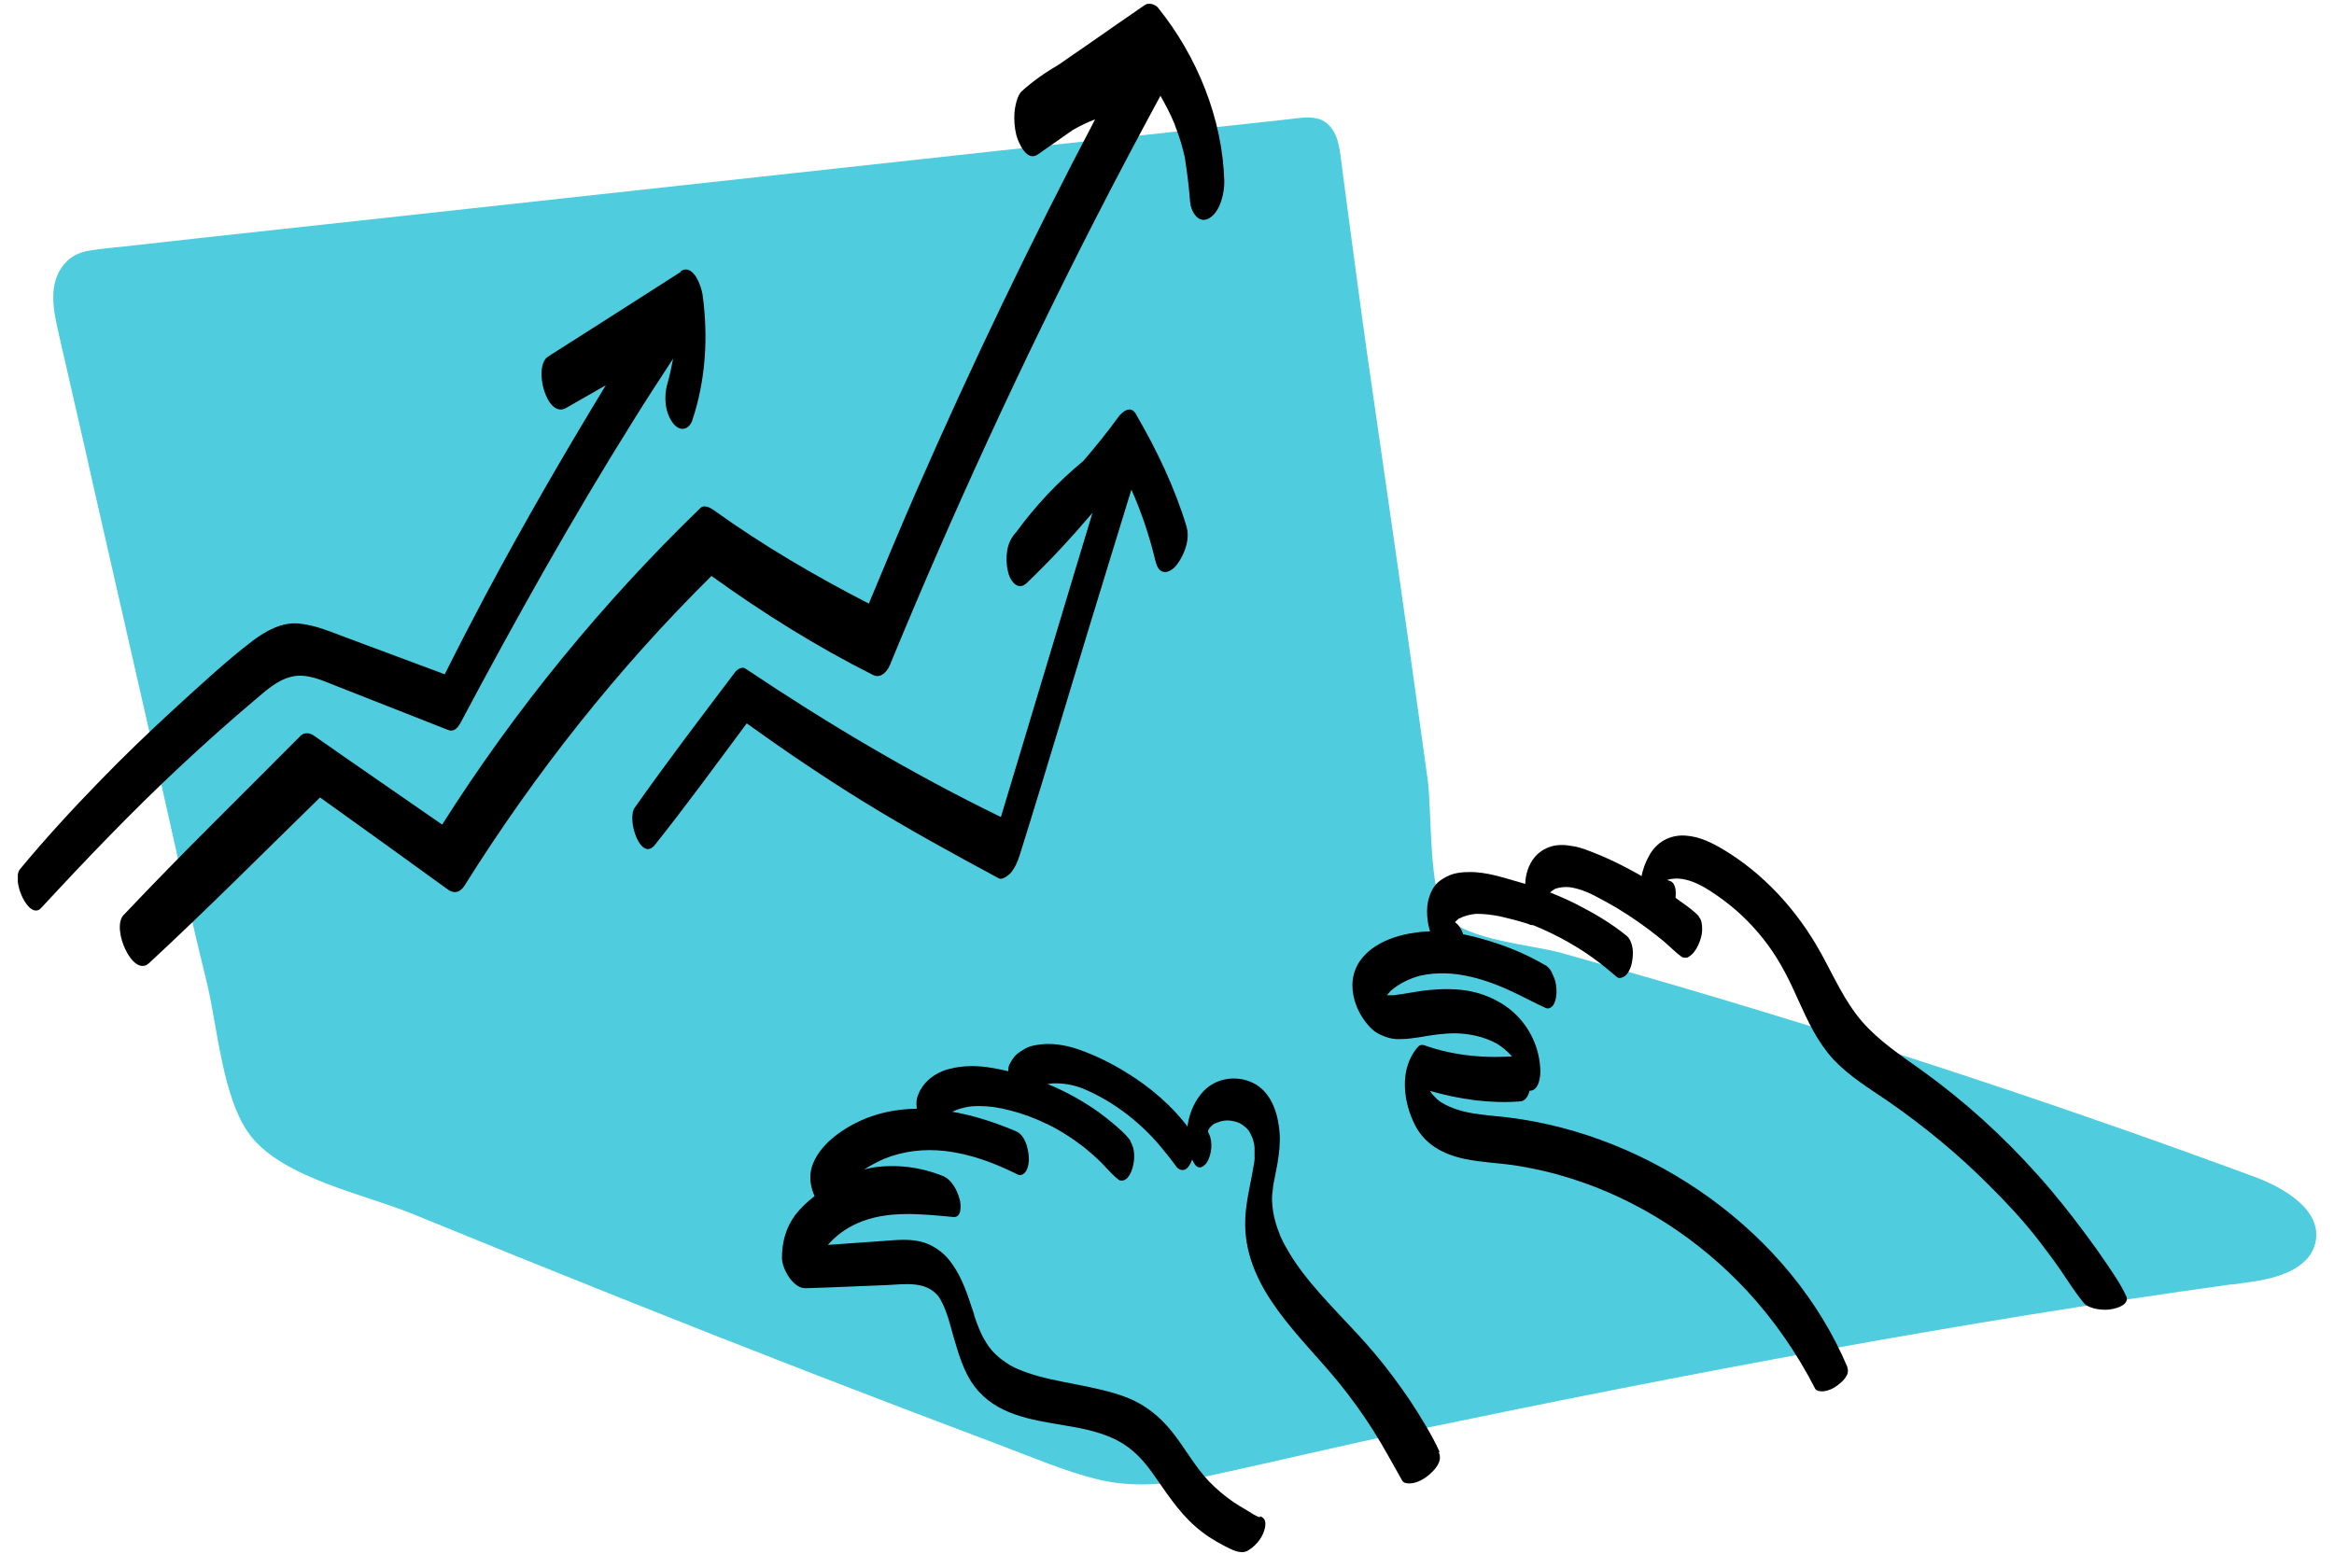 <svg width="128" height="86" viewBox="0 0 128 86" fill="none" xmlns="http://www.w3.org/2000/svg">
<g clip-path="url(#clip0_327_7522)">
<path d="M122.401 70.467C122.716 70.424 123.016 70.381 123.331 70.338C124.834 70.138 126.652 69.637 126.981 68.163C127.367 66.417 125.349 65.2 123.675 64.57C113.799 60.921 103.795 57.6 93.691 54.595C91.014 53.793 88.324 53.035 85.633 52.276C84.044 51.833 80.38 51.561 79.35 50.287C78.32 49.013 78.534 44.419 78.291 42.73C77.962 40.326 77.618 37.935 77.289 35.531C76.531 30.135 75.743 24.754 74.971 19.373C74.598 16.739 74.255 14.091 73.897 11.444C73.811 10.785 73.725 10.141 73.639 9.483C73.554 8.867 73.511 8.223 73.325 7.622C73.167 7.136 72.824 6.663 72.308 6.52C71.765 6.363 71.149 6.492 70.605 6.549C65.296 7.136 59.971 7.708 54.647 8.281C49.323 8.867 44.013 9.44 38.689 10.027C33.379 10.614 28.055 11.186 22.745 11.773C17.436 12.36 12.14 12.918 6.83 13.519C6.215 13.591 5.599 13.633 4.984 13.734C4.483 13.805 4.025 13.977 3.667 14.335C2.508 15.494 2.966 17.169 3.281 18.571C3.896 21.276 4.526 23.981 5.127 26.686C6.286 31.781 7.446 36.862 8.605 41.957C9.507 45.907 10.351 49.886 11.324 53.822C11.925 56.227 12.183 60.32 13.757 62.324C15.575 64.642 19.997 65.515 22.617 66.588C26.424 68.148 30.245 69.694 34.081 71.226C40.993 73.988 47.935 76.679 54.905 79.298C56.651 79.956 58.397 80.715 60.215 81.158C62.104 81.616 64.022 81.445 65.911 81.044C69.861 80.199 73.797 79.24 77.747 78.425C92.617 75.333 107.43 72.528 122.401 70.453V70.467Z" fill="#50CCDF"/>
<path d="M63.536 0.452C63.378 0.252 63.02 0.108 62.777 0.28C61.718 1.01 60.659 1.74 59.6 2.484C59.085 2.842 58.569 3.186 58.069 3.543C57.353 3.958 56.666 4.431 56.036 5.003C55.779 5.232 55.664 5.862 55.635 6.163C55.607 6.578 55.635 6.993 55.736 7.408C55.85 7.823 56.308 8.91 56.923 8.467C57.553 8.023 58.197 7.579 58.827 7.136C59.228 6.907 59.629 6.706 60.058 6.549C56.551 13.218 53.288 20.017 50.268 26.915C49.367 28.976 48.508 31.037 47.649 33.112C44.701 31.595 41.839 29.921 39.148 27.989C38.962 27.86 38.633 27.659 38.404 27.874C33.022 33.084 28.256 38.909 24.249 45.235C21.902 43.603 19.54 41.986 17.193 40.34C16.992 40.197 16.678 40.168 16.492 40.354C13.243 43.632 9.937 46.852 6.774 50.201C6.087 50.931 7.289 53.665 8.176 52.834C11.368 49.872 14.431 46.795 17.551 43.746C19.898 45.421 22.231 47.11 24.564 48.798C24.922 49.056 25.236 48.942 25.465 48.598C29.33 42.43 33.852 36.705 39.019 31.595C41.839 33.628 44.787 35.474 47.892 37.034C48.308 37.234 48.651 36.834 48.794 36.504C52.215 28.189 55.979 20.017 60.072 12.016C61.231 9.755 62.419 7.508 63.636 5.261C63.636 5.261 63.636 5.261 63.636 5.247C63.922 5.747 64.194 6.263 64.409 6.792C64.423 6.835 64.437 6.85 64.437 6.864C64.437 6.892 64.466 6.935 64.48 6.993C64.538 7.136 64.581 7.279 64.638 7.422C64.738 7.708 64.824 7.995 64.895 8.295C64.924 8.41 64.953 8.538 64.981 8.653C64.981 8.681 65.01 8.81 65.01 8.868C65.124 9.597 65.21 10.342 65.267 11.072C65.31 11.587 65.711 12.317 66.312 11.973C66.928 11.616 67.157 10.571 67.142 9.927C67.042 6.506 65.654 3.085 63.507 0.423L63.536 0.452Z" fill="black"/>
<path d="M37.344 14.908C34.911 16.468 32.493 18.013 30.06 19.559C29.215 20.103 29.974 22.994 31.047 22.379C31.777 21.964 32.493 21.549 33.223 21.134C30.918 24.926 28.7 28.762 26.61 32.683C25.852 34.115 25.108 35.546 24.392 36.991C22.631 36.333 20.871 35.675 19.096 35.016C18.195 34.687 17.293 34.272 16.32 34.2C15.432 34.143 14.602 34.601 13.901 35.117C12.398 36.261 10.996 37.578 9.593 38.852C8.191 40.14 6.817 41.457 5.5 42.816C3.983 44.376 2.494 45.994 1.106 47.668C0.591 48.298 1.593 50.516 2.251 49.815C4.713 47.153 7.217 44.534 9.865 42.058C11.196 40.813 12.541 39.611 13.93 38.437C14.545 37.922 15.189 37.306 15.991 37.12C16.849 36.92 17.68 37.335 18.452 37.635C20.485 38.437 22.531 39.238 24.564 40.04C24.922 40.183 25.136 39.882 25.279 39.611C28.27 33.986 31.376 28.433 34.754 23.037C35.455 21.906 36.185 20.79 36.915 19.674C36.829 20.132 36.729 20.604 36.6 21.048C36.4 21.735 36.457 22.593 36.886 23.18C37.23 23.681 37.774 23.638 37.974 23.037C38.704 20.833 38.847 18.471 38.532 16.181C38.475 15.738 38.031 14.421 37.33 14.879L37.344 14.908Z" fill="black"/>
<path d="M65.082 28.919C64.423 26.729 63.436 24.683 62.291 22.707C62.004 22.206 61.532 22.593 61.318 22.893C60.731 23.709 60.087 24.496 59.414 25.284C58.026 26.429 56.795 27.731 55.721 29.205C55.721 29.205 55.707 29.22 55.693 29.234C55.636 29.305 55.564 29.377 55.521 29.463C55.135 30.007 55.135 30.908 55.321 31.509C55.464 31.953 55.864 32.411 56.308 31.982C57.582 30.765 58.77 29.477 59.915 28.132C58.541 32.654 57.196 37.191 55.822 41.728C55.507 42.759 55.206 43.789 54.891 44.82C50.039 42.458 45.359 39.682 40.88 36.676C40.694 36.547 40.436 36.719 40.322 36.862C38.461 39.324 36.586 41.785 34.811 44.304C34.353 44.963 35.141 47.31 35.913 46.351C37.645 44.176 39.291 41.914 40.951 39.682C43.041 41.184 45.173 42.63 47.377 43.99C49.796 45.478 52.272 46.838 54.777 48.183C54.977 48.298 55.321 47.997 55.435 47.883C55.678 47.582 55.822 47.239 55.936 46.866C57.639 41.428 59.242 35.946 60.931 30.493C61.303 29.277 61.675 28.075 62.047 26.858C62.606 28.103 63.049 29.448 63.364 30.765C63.421 30.994 63.522 31.295 63.779 31.366C64.022 31.438 64.294 31.252 64.452 31.08C64.895 30.593 65.282 29.62 65.082 28.948V28.919Z" fill="black"/>
<path d="M69.088 83.234C68.845 83.162 68.588 82.976 68.373 82.847C68.115 82.704 67.872 82.547 67.629 82.389C67.156 82.06 66.698 81.674 66.297 81.259C65.51 80.429 64.966 79.398 64.251 78.511C63.593 77.695 62.791 77.051 61.803 76.665C60.916 76.321 59.971 76.135 59.041 75.949C58.097 75.763 57.123 75.591 56.222 75.262C55.792 75.105 55.463 74.962 55.105 74.704C54.733 74.446 54.447 74.174 54.218 73.859C54.104 73.688 54.003 73.516 53.903 73.344C53.903 73.33 53.903 73.33 53.889 73.316C53.875 73.273 53.86 73.244 53.832 73.201C53.774 73.087 53.731 72.958 53.674 72.843C53.588 72.614 53.502 72.4 53.431 72.171C53.431 72.142 53.417 72.128 53.417 72.113C53.417 72.085 53.417 72.07 53.402 72.042C53.359 71.913 53.316 71.784 53.273 71.67C52.973 70.739 52.629 69.795 51.985 69.036C51.67 68.678 51.255 68.378 50.797 68.206C50.039 67.92 49.209 68.02 48.422 68.077C47.42 68.149 46.418 68.22 45.402 68.292C45.831 67.791 46.404 67.376 47.019 67.104C48.665 66.374 50.554 66.603 52.286 66.761C52.773 66.803 52.701 66.045 52.629 65.787C52.501 65.315 52.2 64.714 51.713 64.514C50.511 64.027 49.18 63.855 47.906 64.041C47.735 64.07 47.563 64.113 47.391 64.156C47.763 63.913 48.164 63.712 48.522 63.555C49.567 63.14 50.683 63.011 51.814 63.14C53.23 63.297 54.576 63.812 55.835 64.442C56.007 64.528 56.207 64.356 56.279 64.227C56.408 64.013 56.436 63.684 56.422 63.455C56.379 62.968 56.222 62.267 55.706 62.052C53.073 60.935 49.953 60.248 47.219 61.465C46.146 61.952 44.901 62.825 44.529 63.998C44.357 64.514 44.443 65.1 44.672 65.616C44.285 65.916 43.928 66.245 43.627 66.632C43.097 67.333 42.883 68.149 42.883 69.008C42.883 69.594 43.498 70.696 44.185 70.668C45.659 70.625 47.133 70.553 48.622 70.496C49.609 70.453 50.74 70.253 51.441 71.083C51.47 71.112 51.484 71.154 51.513 71.183C51.57 71.269 51.613 71.355 51.656 71.441C51.756 71.627 51.828 71.813 51.9 72.013C52.043 72.4 52.143 72.8 52.257 73.201C52.544 74.189 52.83 75.262 53.474 76.092C54.647 77.609 56.537 77.881 58.311 78.182C59.199 78.325 60.1 78.497 60.931 78.854C61.875 79.255 62.548 79.899 63.149 80.729C63.907 81.788 64.58 82.89 65.568 83.749C66.04 84.164 66.57 84.508 67.128 84.794C67.5 84.98 68.001 85.281 68.401 85.08C68.802 84.865 69.174 84.436 69.317 84.007C69.418 83.692 69.489 83.305 69.103 83.177L69.088 83.234Z" fill="black"/>
<path d="M62.018 62.61C61.746 62.223 61.374 61.909 61.016 61.608C60.573 61.236 60.115 60.892 59.628 60.592C58.798 60.062 57.896 59.619 56.966 59.275C56.122 58.96 55.234 58.717 54.347 58.574C53.603 58.445 52.816 58.445 52.086 58.631C51.27 58.831 50.54 59.39 50.297 60.22C50.239 60.449 50.254 60.692 50.297 60.907C50.354 61.164 50.497 61.451 50.669 61.651C50.783 61.794 50.969 61.98 51.155 61.98C51.341 61.98 51.441 61.88 51.499 61.722C51.499 61.708 51.513 61.694 51.513 61.68C51.628 61.465 51.785 61.293 51.971 61.136C52.358 60.878 52.816 60.749 53.273 60.692C53.832 60.649 54.39 60.692 54.934 60.806C55.606 60.95 56.265 61.15 56.895 61.422C57.066 61.493 57.224 61.579 57.395 61.651C57.395 61.651 57.395 61.651 57.41 61.651C58.14 62.009 58.827 62.452 59.471 62.953C59.785 63.211 60.1 63.483 60.387 63.769C60.702 64.084 60.988 64.442 61.346 64.714C61.489 64.828 61.703 64.742 61.818 64.628C61.961 64.47 62.047 64.284 62.104 64.084C62.247 63.612 62.261 63.011 61.975 62.596L62.018 62.61Z" fill="black"/>
<path d="M65.238 61.952C64.308 60.678 63.063 59.619 61.718 58.803C60.93 58.316 60.086 57.901 59.199 57.586C58.597 57.372 57.939 57.243 57.309 57.272C56.937 57.3 56.565 57.343 56.236 57.515C56.064 57.615 55.878 57.73 55.735 57.858C55.578 58.002 55.463 58.202 55.363 58.388C55.263 58.574 55.291 58.903 55.334 59.089C55.392 59.318 55.477 59.547 55.592 59.748C55.678 59.905 55.821 60.091 55.978 60.163C56.107 60.22 56.322 60.277 56.422 60.12C56.536 59.948 56.68 59.819 56.837 59.705C57.095 59.547 57.395 59.461 57.696 59.433C58.283 59.404 58.855 59.504 59.399 59.719C61.002 60.392 62.433 61.479 63.564 62.796C63.893 63.182 64.222 63.597 64.523 64.013C64.637 64.156 64.823 64.227 64.995 64.156C65.181 64.07 65.324 63.784 65.381 63.597C65.553 63.068 65.553 62.381 65.21 61.909L65.238 61.952Z" fill="black"/>
<path d="M78.949 79.642C78.506 78.668 77.919 77.738 77.332 76.837C76.731 75.949 76.087 75.076 75.4 74.26C74.126 72.743 72.652 71.398 71.45 69.823C71.178 69.466 70.92 69.094 70.691 68.707C70.591 68.535 70.491 68.364 70.391 68.178C70.348 68.092 70.305 68.006 70.262 67.906C70.262 67.92 70.219 67.805 70.204 67.777C70.204 67.748 70.162 67.677 70.162 67.662C70.004 67.276 69.89 66.875 69.818 66.46C69.789 66.26 69.775 66.059 69.761 65.873C69.761 65.816 69.761 65.773 69.761 65.716C69.761 65.716 69.761 65.716 69.761 65.687C69.761 65.544 69.79 65.401 69.804 65.258C69.804 65.215 69.804 65.172 69.818 65.129C69.818 65.1 69.818 65.086 69.818 65.072C69.847 64.943 69.861 64.814 69.89 64.7C69.947 64.399 70.004 64.099 70.061 63.812C70.147 63.269 70.219 62.71 70.176 62.152C70.104 61.165 69.775 60.034 68.874 59.49C67.972 58.961 66.77 59.075 66.025 59.834C65.095 60.792 64.794 62.496 65.424 63.698C65.496 63.841 65.596 64.027 65.782 64.041C65.954 64.041 66.111 63.884 66.197 63.755C66.44 63.34 66.526 62.682 66.312 62.224C66.297 62.181 66.269 62.138 66.254 62.095C66.254 62.095 66.254 62.081 66.254 62.066C66.254 62.066 66.254 62.066 66.254 62.038C66.269 61.995 66.283 61.966 66.283 61.966C66.283 61.966 66.283 61.966 66.283 61.952C66.312 61.923 66.326 61.895 66.34 61.866C66.383 61.823 66.44 61.766 66.483 61.723C66.512 61.694 66.555 61.666 66.584 61.651L66.641 61.623C67.027 61.465 67.27 61.422 67.671 61.508C67.843 61.551 68 61.608 68.144 61.709C68.215 61.766 68.287 61.823 68.358 61.88C68.387 61.909 68.415 61.952 68.444 61.98C68.458 61.995 68.473 62.009 68.473 62.009C68.573 62.166 68.644 62.324 68.716 62.496C68.716 62.539 68.745 62.582 68.745 62.624C68.773 62.725 68.788 62.825 68.802 62.939C68.802 62.968 68.802 62.997 68.802 63.04C68.802 63.14 68.802 63.226 68.802 63.326C68.802 63.397 68.802 63.483 68.802 63.555C68.802 63.498 68.816 63.426 68.802 63.583V63.612C68.802 63.612 68.802 63.598 68.802 63.583C68.802 63.655 68.788 63.741 68.773 63.812C68.602 64.943 68.272 66.031 68.287 67.19C68.33 70.768 71.35 73.301 73.425 75.849C74.097 76.679 74.727 77.552 75.3 78.454C75.872 79.355 76.373 80.3 76.903 81.23C77.003 81.402 77.318 81.388 77.475 81.359C77.761 81.316 78.076 81.144 78.305 80.958C78.677 80.658 79.135 80.171 78.906 79.67L78.949 79.642Z" fill="black"/>
<path d="M101.319 75.004C99.745 71.283 97.069 68.12 93.805 65.744C90.528 63.368 86.678 61.78 82.656 61.293C81.44 61.15 80.123 61.136 79.049 60.477C78.835 60.348 78.692 60.177 78.52 59.99C78.491 59.948 78.463 59.905 78.434 59.862C78.434 59.862 78.434 59.862 78.434 59.847C80.051 60.305 81.683 60.549 83.372 60.42C83.887 60.377 83.973 59.532 83.944 59.146C83.916 58.803 83.773 57.887 83.257 57.93C81.54 58.073 79.751 57.93 78.119 57.343C77.99 57.3 77.89 57.314 77.79 57.4C76.717 58.574 76.931 60.434 77.618 61.751C78.162 62.796 79.164 63.325 80.295 63.569C81.296 63.783 82.327 63.798 83.329 63.969C84.259 64.127 85.189 64.341 86.091 64.628C89.812 65.787 93.161 67.962 95.809 70.811C97.283 72.399 98.557 74.246 99.545 76.178C99.616 76.321 99.874 76.335 100.017 76.321C100.26 76.292 100.532 76.178 100.718 76.034C101.019 75.82 101.477 75.433 101.305 75.004H101.319Z" fill="black"/>
<path d="M85.233 53.65C85.19 53.564 85.161 53.464 85.118 53.378C85.047 53.221 84.947 53.092 84.818 52.992C83.716 52.334 82.513 51.847 81.283 51.504C80.138 51.174 78.907 50.988 77.719 51.146C76.574 51.289 75.3 51.718 74.599 52.691C74.141 53.335 74.069 54.108 74.284 54.867C74.456 55.468 74.799 56.04 75.257 56.47C75.515 56.699 75.815 56.828 76.144 56.928C76.388 56.999 76.631 57.014 76.874 56.999C77.204 56.999 77.519 56.942 77.848 56.899C78.492 56.785 79.136 56.684 79.808 56.684C80.596 56.699 81.397 56.87 82.098 57.257C82.399 57.443 82.671 57.672 82.914 57.944C83.029 58.087 83.129 58.245 83.215 58.416C83.258 58.502 83.286 58.588 83.315 58.688V58.717C83.344 58.817 83.372 59.132 83.315 58.717C83.344 58.989 83.372 59.275 83.515 59.518C83.587 59.647 83.759 59.862 83.945 59.833C84.417 59.776 84.489 59.017 84.474 58.674C84.417 57.228 83.658 55.883 82.427 55.096C81.855 54.738 81.254 54.495 80.581 54.366C79.866 54.237 79.121 54.237 78.391 54.309C77.733 54.366 77.089 54.523 76.431 54.595C76.302 54.595 76.187 54.595 76.059 54.595C76.13 54.509 76.202 54.438 76.273 54.352C76.731 53.951 77.304 53.679 77.891 53.522C79.722 53.106 81.626 53.751 83.258 54.552C83.759 54.795 84.26 55.067 84.775 55.296C84.947 55.382 85.147 55.225 85.218 55.081C85.319 54.895 85.347 54.666 85.362 54.452C85.362 54.194 85.333 53.908 85.247 53.665L85.233 53.65Z" fill="black"/>
<path d="M89.512 51.904C89.454 51.675 89.369 51.461 89.183 51.317C88.338 50.63 87.379 50.072 86.42 49.586C85.447 49.099 84.431 48.713 83.386 48.412C82.456 48.154 81.511 47.811 80.524 47.84C80.252 47.84 79.966 47.868 79.708 47.94C79.45 48.011 79.221 48.14 78.992 48.298C78.62 48.555 78.42 48.999 78.32 49.428C78.248 49.757 78.248 50.115 78.291 50.459C78.334 50.816 78.434 51.203 78.592 51.518C78.763 51.861 78.964 52.191 79.293 52.405C79.522 52.563 79.751 52.605 80.023 52.591C80.195 52.591 80.295 52.305 80.323 52.176C80.366 51.962 80.352 51.747 80.309 51.532C80.266 51.303 80.195 51.074 80.066 50.874C79.994 50.759 79.894 50.659 79.794 50.587C79.851 50.516 79.923 50.459 79.994 50.401C80.295 50.244 80.624 50.158 80.967 50.13C81.411 50.13 81.855 50.187 82.284 50.273C82.785 50.387 83.286 50.516 83.773 50.673C83.801 50.673 83.844 50.702 83.873 50.716C83.873 50.716 83.901 50.716 83.916 50.731C83.93 50.731 83.944 50.731 83.973 50.745C83.973 50.745 83.987 50.745 84.002 50.745H84.03C84.044 50.745 84.059 50.745 84.073 50.759C84.073 50.759 84.088 50.759 84.102 50.759C85.418 51.303 86.664 51.99 87.78 52.863C88.081 53.092 88.381 53.35 88.667 53.593C88.811 53.722 89.04 53.607 89.154 53.507C89.34 53.335 89.454 53.035 89.497 52.806C89.555 52.505 89.583 52.162 89.497 51.861L89.512 51.904Z" fill="black"/>
<path d="M93.176 50.273C92.875 49.944 92.489 49.686 92.131 49.428C91.773 49.156 91.401 48.913 91.029 48.67C90.285 48.183 89.512 47.754 88.71 47.353C88.324 47.167 87.923 46.981 87.522 46.824C87.122 46.666 86.721 46.494 86.291 46.423C85.834 46.337 85.376 46.308 84.932 46.48C84.56 46.623 84.273 46.852 84.044 47.181C83.744 47.625 83.629 48.169 83.644 48.698C83.644 49.357 83.901 50.087 84.417 50.53C84.545 50.631 84.717 50.659 84.846 50.559C84.989 50.444 85.061 50.187 85.075 50.015C85.104 49.7 85.046 49.371 84.918 49.071C84.918 49.056 84.932 49.042 84.946 49.013C85.046 48.913 85.161 48.827 85.29 48.756C85.547 48.67 85.819 48.641 86.091 48.67C86.563 48.741 87.021 48.913 87.436 49.128C87.852 49.343 88.267 49.572 88.682 49.815C89.483 50.301 90.242 50.831 90.972 51.418C91.172 51.575 91.372 51.747 91.558 51.919C91.759 52.09 91.945 52.291 92.159 52.434C92.217 52.505 92.303 52.534 92.388 52.534C92.489 52.548 92.575 52.534 92.646 52.462C92.861 52.334 93.032 52.062 93.133 51.847C93.261 51.561 93.362 51.246 93.347 50.931C93.347 50.702 93.319 50.459 93.161 50.287L93.176 50.273Z" fill="black"/>
<path d="M116.605 71.111C116.333 70.496 115.932 69.923 115.56 69.365C115.174 68.793 114.773 68.234 114.358 67.676C113.528 66.56 112.669 65.472 111.739 64.442C109.849 62.323 107.717 60.391 105.413 58.731C104.253 57.901 103.051 57.114 102.107 56.026C101.162 54.924 100.575 53.579 99.874 52.305C98.586 49.958 96.682 47.854 94.349 46.508C93.677 46.122 92.961 45.807 92.16 45.836C91.415 45.879 90.8 46.279 90.442 46.938C90.041 47.639 89.841 48.555 90.027 49.357C90.156 49.886 90.471 50.387 91.043 50.487C91.501 50.573 91.773 49.872 91.845 49.528C91.916 49.214 92.002 48.426 91.544 48.312C91.501 48.312 91.458 48.283 91.43 48.269C92.517 47.94 93.677 48.77 94.507 49.371C95.437 50.058 96.253 50.888 96.94 51.818C97.641 52.763 98.156 53.808 98.629 54.881C99.144 56.026 99.688 57.185 100.547 58.116C101.405 59.032 102.507 59.704 103.538 60.406C105.499 61.765 107.345 63.282 109.034 64.971C109.993 65.916 110.923 66.918 111.753 67.977C112.168 68.521 112.583 69.064 112.969 69.623C113.399 70.252 113.8 70.896 114.286 71.483C114.429 71.669 114.816 71.784 115.016 71.812C115.288 71.855 115.56 71.87 115.832 71.812C116.147 71.755 116.791 71.555 116.605 71.097V71.111Z" fill="black"/>
</g>
<defs>
<clipPath id="clip0_327_7522">
<rect width="126.047" height="85" fill="white" transform="translate(0.977 0.209)"/>
</clipPath>
</defs>
</svg>
